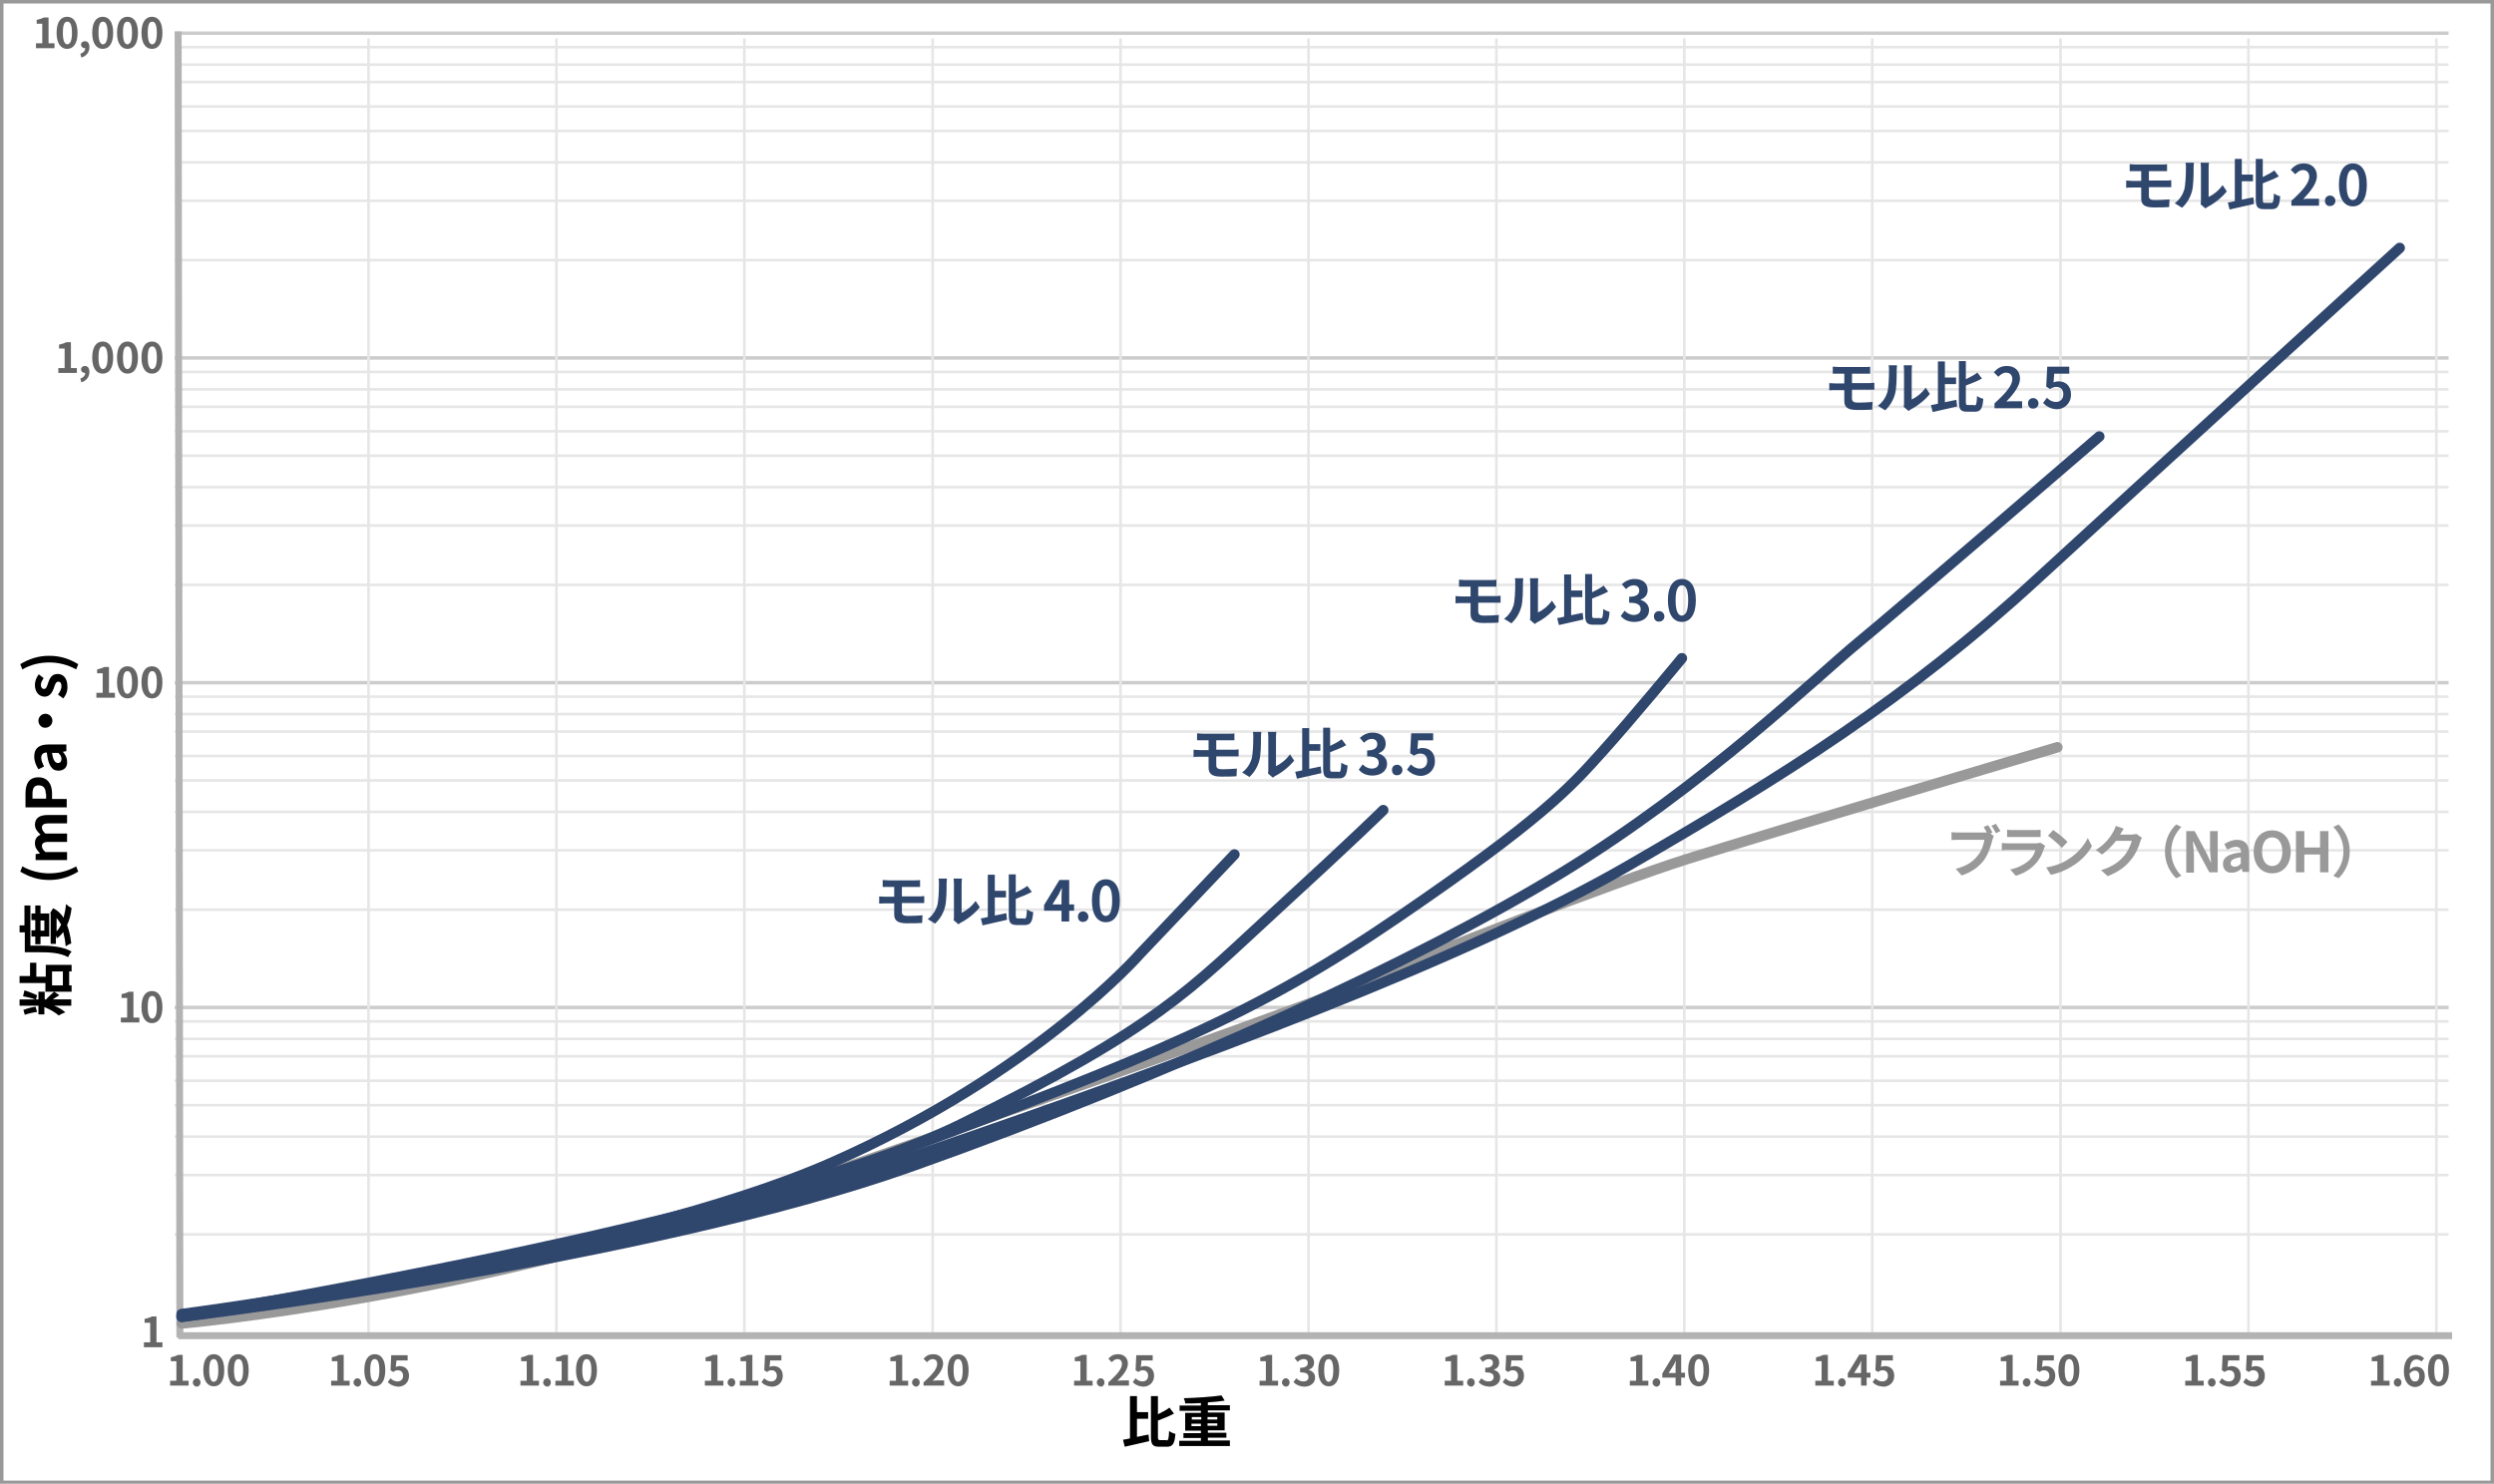 <?xml version="1.0" encoding="utf-8"?>
<!-- Generator: Adobe Illustrator 25.2.1, SVG Export Plug-In . SVG Version: 6.00 Build 0)  -->
<svg version="1.1" id="レイヤー_6" xmlns="http://www.w3.org/2000/svg" xmlns:xlink="http://www.w3.org/1999/xlink" x="0px"
	 y="0px" viewBox="0 0 714 424.9" style="enable-background:new 0 0 714 424.9;" xml:space="preserve">
<style type="text/css">
	.st0{fill:#999999;}
	.st1{fill:none;stroke:#CCCCCC;stroke-miterlimit:10;}
	.st2{fill:none;stroke:#E6E6E6;stroke-width:0.75;stroke-miterlimit:10;}
	.st3{fill:none;stroke:#B3B3B3;stroke-width:2;stroke-miterlimit:10;}
	.st4{fill:none;stroke:#999999;stroke-width:3;stroke-linecap:round;stroke-linejoin:round;stroke-miterlimit:10;}
	.st5{fill:none;stroke:#2F466D;stroke-width:3;stroke-linecap:round;stroke-linejoin:round;stroke-miterlimit:10;}
	.st6{fill:#666666;}
	.st7{fill:#2F466D;}
</style>
<g>
	<path class="st0" d="M713,1v423H1V1H713 M714,0H0v425h714V0L714,0z"/>
</g>
<line class="st1" x1="50" y1="9.5" x2="701" y2="9.5"/>
<line class="st1" x1="50" y1="102.5" x2="701" y2="102.5"/>
<g>
	<line class="st2" x1="50" y1="13.5" x2="701" y2="13.5"/>
	<line class="st2" x1="50" y1="18.5" x2="701" y2="18.5"/>
	<line class="st2" x1="50" y1="23.5" x2="701" y2="23.5"/>
	<line class="st2" x1="50" y1="30.5" x2="701" y2="30.5"/>
	<line class="st2" x1="50" y1="37.5" x2="701" y2="37.5"/>
	<line class="st2" x1="50" y1="46.5" x2="701" y2="46.5"/>
	<line class="st2" x1="50" y1="57.5" x2="701" y2="57.5"/>
	<line class="st2" x1="50" y1="74.5" x2="701" y2="74.5"/>
</g>
<g>
	<line class="st2" x1="50" y1="106.5" x2="701" y2="106.5"/>
	<line class="st2" x1="50" y1="111.5" x2="701" y2="111.5"/>
	<line class="st2" x1="50" y1="116.5" x2="701" y2="116.5"/>
	<line class="st2" x1="50" y1="123.5" x2="701" y2="123.5"/>
	<line class="st2" x1="50" y1="130.5" x2="701" y2="130.5"/>
	<line class="st2" x1="50" y1="139.5" x2="701" y2="139.5"/>
	<line class="st2" x1="50" y1="150.5" x2="701" y2="150.5"/>
	<line class="st2" x1="50" y1="167.5" x2="701" y2="167.5"/>
</g>
<g>
	<line class="st2" x1="50" y1="199.5" x2="701" y2="199.5"/>
	<line class="st2" x1="50" y1="204.5" x2="701" y2="204.5"/>
	<line class="st2" x1="50" y1="209.5" x2="701" y2="209.5"/>
	<line class="st2" x1="50" y1="216.5" x2="701" y2="216.5"/>
	<line class="st2" x1="50" y1="223.5" x2="701" y2="223.5"/>
	<line class="st2" x1="50" y1="232.5" x2="701" y2="232.5"/>
	<line class="st2" x1="50" y1="243.5" x2="701" y2="243.5"/>
	<line class="st2" x1="50" y1="260.5" x2="701" y2="260.5"/>
</g>
<g>
	<line class="st2" x1="50" y1="292.5" x2="701" y2="292.5"/>
	<line class="st2" x1="50" y1="297.5" x2="701" y2="297.5"/>
	<line class="st2" x1="50" y1="302.5" x2="701" y2="302.5"/>
	<line class="st2" x1="50" y1="309.5" x2="701" y2="309.5"/>
	<line class="st2" x1="50" y1="316.5" x2="701" y2="316.5"/>
	<line class="st2" x1="50" y1="325.5" x2="701" y2="325.5"/>
	<line class="st2" x1="50" y1="336.5" x2="701" y2="336.5"/>
	<line class="st2" x1="50" y1="353.5" x2="701" y2="353.5"/>
</g>
<line class="st1" x1="50" y1="195.5" x2="701" y2="195.5"/>
<line class="st1" x1="50" y1="288.5" x2="701" y2="288.5"/>
<line class="st2" x1="105.5" y1="11" x2="105.5" y2="383"/>
<line class="st2" x1="159.3" y1="11" x2="159.3" y2="383"/>
<line class="st2" x1="213.1" y1="11" x2="213.1" y2="383"/>
<line class="st2" x1="267" y1="11" x2="267" y2="383"/>
<line class="st2" x1="320.8" y1="11" x2="320.8" y2="383"/>
<line class="st2" x1="374.6" y1="11" x2="374.6" y2="383"/>
<line class="st2" x1="428.4" y1="11" x2="428.4" y2="383"/>
<line class="st2" x1="482.2" y1="11" x2="482.2" y2="383"/>
<line class="st2" x1="536" y1="11" x2="536" y2="383"/>
<line class="st2" x1="589.9" y1="11" x2="589.9" y2="383"/>
<line class="st2" x1="643.7" y1="11" x2="643.7" y2="383"/>
<line class="st2" x1="697.5" y1="11" x2="697.5" y2="383"/>
<line class="st3" x1="51" y1="382.5" x2="702" y2="382.5"/>
<line class="st3" x1="51" y1="9" x2="51.5" y2="383"/>
<path class="st4" d="M52,379c0,0,82-7,171-38s152-53,168-60s70-28,92-35s106-32,106-32"/>
<path class="st5" d="M52,376.7c0,0,128-17.7,210-45.7s159-57,204-83s80-48,117-82s104-95,104-95"/>
<path class="st5" d="M52,377.1c0,0,133-16.1,209-43.1s145-59,186-84s74-57,85-66s69-59,69-59"/>
<path class="st5" d="M52,376.3c0,0,122.5-15.8,200.5-44.8s107-41,148-69s49-37,58-47s23-27,23-27"/>
<path class="st5" d="M52,377c0,0,166-27,223-55s66-39,90-61s31-29,31-29"/>
<path class="st5" d="M52,377.1c0,0,127-18.1,186-44.1s88.5-60,88.5-60l26.9-28.3"/>
<g>
	<path class="st6" d="M94.7,395.4h1.9v-5.6H95v-1.1c0.9-0.2,1.5-0.4,2.1-0.7h1.3v7.4h1.7v1.4h-5.3V395.4z"/>
	<path class="st6" d="M101.2,395.9c0-0.6,0.5-1.2,1.1-1.2c0.6,0,1.1,0.5,1.1,1.2s-0.5,1.2-1.1,1.2
		C101.7,397,101.2,396.5,101.2,395.9z"/>
	<path class="st6" d="M104.3,392.4c0-3.1,1.2-4.6,3-4.6c1.8,0,3,1.5,3,4.6c0,3.1-1.2,4.6-3,4.6C105.5,397,104.3,395.4,104.3,392.4z
		 M108.6,392.4c0-2.5-0.6-3.2-1.3-3.2c-0.8,0-1.3,0.7-1.3,3.2c0,2.5,0.6,3.3,1.3,3.3C108,395.6,108.6,394.9,108.6,392.4z"/>
	<path class="st6" d="M111,395.8l0.8-1.1c0.5,0.5,1.1,0.9,2,0.9c0.9,0,1.6-0.6,1.6-1.6c0-1-0.6-1.6-1.5-1.6c-0.5,0-0.8,0.1-1.3,0.5
		l-0.8-0.5l0.2-4.3h4.7v1.5h-3.2l-0.2,1.9c0.3-0.2,0.7-0.3,1.1-0.3c1.5,0,2.7,0.9,2.7,2.8c0,2-1.5,3.1-3.1,3.1
		C112.6,397,111.7,396.5,111,395.8z"/>
</g>
<g>
	<path class="st6" d="M148.9,395.4h1.9v-5.6h-1.6v-1.1c0.9-0.2,1.5-0.4,2.1-0.7h1.3v7.4h1.7v1.4h-5.3V395.4z"/>
	<path class="st6" d="M155.5,395.9c0-0.6,0.5-1.2,1.1-1.2c0.6,0,1.1,0.5,1.1,1.2s-0.5,1.2-1.1,1.2C156,397,155.5,396.5,155.5,395.9z
		"/>
	<path class="st6" d="M158.9,395.4h1.9v-5.6h-1.6v-1.1c0.9-0.2,1.5-0.4,2.1-0.7h1.3v7.4h1.7v1.4h-5.3V395.4z"/>
	<path class="st6" d="M164.9,392.4c0-3.1,1.2-4.6,3-4.6c1.8,0,3,1.5,3,4.6c0,3.1-1.2,4.6-3,4.6C166.1,397,164.9,395.4,164.9,392.4z
		 M169.3,392.4c0-2.5-0.6-3.2-1.3-3.2c-0.8,0-1.3,0.7-1.3,3.2c0,2.5,0.6,3.3,1.3,3.3C168.7,395.6,169.3,394.9,169.3,392.4z"/>
</g>
<g>
	<path class="st6" d="M201.7,395.4h1.9v-5.6H202v-1.1c0.9-0.2,1.5-0.4,2.1-0.7h1.3v7.4h1.7v1.4h-5.3V395.4z"/>
	<path class="st6" d="M208.3,395.9c0-0.6,0.5-1.2,1.1-1.2c0.6,0,1.1,0.5,1.1,1.2s-0.5,1.2-1.1,1.2
		C208.8,397,208.3,396.5,208.3,395.9z"/>
	<path class="st6" d="M211.7,395.4h1.9v-5.6H212v-1.1c0.9-0.2,1.5-0.4,2.1-0.7h1.3v7.4h1.7v1.4h-5.3V395.4z"/>
	<path class="st6" d="M218,395.8l0.8-1.1c0.5,0.5,1.1,0.9,2,0.9c0.9,0,1.6-0.6,1.6-1.6c0-1-0.6-1.6-1.5-1.6c-0.5,0-0.8,0.1-1.3,0.5
		l-0.8-0.5l0.2-4.3h4.7v1.5h-3.2l-0.2,1.9c0.3-0.2,0.7-0.3,1.1-0.3c1.5,0,2.7,0.9,2.7,2.8c0,2-1.5,3.1-3.1,3.1
		C219.6,397,218.6,396.5,218,395.8z"/>
</g>
<g>
	<path class="st6" d="M254.6,395.4h1.9v-5.6h-1.6v-1.1c0.9-0.2,1.5-0.4,2.1-0.7h1.3v7.4h1.7v1.4h-5.3V395.4z"/>
	<path class="st6" d="M261.1,395.9c0-0.6,0.5-1.2,1.1-1.2c0.6,0,1.1,0.5,1.1,1.2s-0.5,1.2-1.1,1.2
		C261.6,397,261.1,396.5,261.1,395.9z"/>
	<path class="st6" d="M264.5,395.8c2.4-2.2,3.8-3.8,3.8-5.2c0-0.9-0.5-1.4-1.3-1.4c-0.6,0-1.2,0.4-1.6,0.9l-1-1
		c0.8-0.9,1.6-1.3,2.8-1.3c1.7,0,2.8,1.1,2.8,2.7c0,1.6-1.3,3.3-3,4.9c0.4,0,1-0.1,1.4-0.1h1.9v1.5h-5.9V395.8z"/>
	<path class="st6" d="M271.3,392.4c0-3.1,1.2-4.6,3-4.6c1.8,0,3,1.5,3,4.6c0,3.1-1.2,4.6-3,4.6C272.5,397,271.3,395.4,271.3,392.4z
		 M275.6,392.4c0-2.5-0.6-3.2-1.3-3.2c-0.8,0-1.3,0.7-1.3,3.2c0,2.5,0.6,3.3,1.3,3.3C275.1,395.6,275.6,394.9,275.6,392.4z"/>
</g>
<g>
	<path class="st6" d="M307.4,395.4h1.9v-5.6h-1.6v-1.1c0.9-0.2,1.5-0.4,2.1-0.7h1.3v7.4h1.7v1.4h-5.3V395.4z"/>
	<path class="st6" d="M314,395.9c0-0.6,0.5-1.2,1.1-1.2c0.6,0,1.1,0.5,1.1,1.2s-0.5,1.2-1.1,1.2C314.5,397,314,396.5,314,395.9z"/>
	<path class="st6" d="M317.4,395.8c2.4-2.2,3.8-3.8,3.8-5.2c0-0.9-0.5-1.4-1.3-1.4c-0.6,0-1.2,0.4-1.6,0.9l-1-1
		c0.8-0.9,1.6-1.3,2.8-1.3c1.7,0,2.8,1.1,2.8,2.7c0,1.6-1.3,3.3-3,4.9c0.4,0,1-0.1,1.4-0.1h1.9v1.5h-5.9V395.8z"/>
	<path class="st6" d="M324.3,395.8l0.8-1.1c0.5,0.5,1.1,0.9,2,0.9c0.9,0,1.6-0.6,1.6-1.6c0-1-0.6-1.6-1.5-1.6
		c-0.5,0-0.8,0.1-1.3,0.5l-0.8-0.5l0.2-4.3h4.7v1.5h-3.2l-0.2,1.9c0.3-0.2,0.7-0.3,1.1-0.3c1.5,0,2.7,0.9,2.7,2.8
		c0,2-1.5,3.1-3.1,3.1C325.9,397,324.9,396.5,324.3,395.8z"/>
</g>
<g>
	<path class="st6" d="M360.5,395.4h1.9v-5.6h-1.6v-1.1c0.9-0.2,1.5-0.4,2.1-0.7h1.3v7.4h1.7v1.4h-5.3V395.4z"/>
	<path class="st6" d="M367,395.9c0-0.6,0.5-1.2,1.1-1.2c0.6,0,1.1,0.5,1.1,1.2s-0.5,1.2-1.1,1.2C367.5,397,367,396.5,367,395.9z"/>
	<path class="st6" d="M370.3,395.8l0.8-1.1c0.5,0.5,1.2,0.9,2,0.9c0.9,0,1.5-0.4,1.5-1.2c0-0.9-0.5-1.4-2.4-1.4v-1.3
		c1.6,0,2.2-0.6,2.2-1.4c0-0.7-0.4-1.1-1.2-1.1c-0.6,0-1.2,0.3-1.7,0.8l-0.9-1.1c0.8-0.7,1.6-1.1,2.7-1.1c1.7,0,2.9,0.8,2.9,2.4
		c0,1-0.5,1.7-1.5,2v0.1c1,0.3,1.8,1,1.8,2.2c0,1.6-1.4,2.6-3.1,2.6C371.9,397,371,396.5,370.3,395.8z"/>
	<path class="st6" d="M377.4,392.4c0-3.1,1.2-4.6,3-4.6c1.8,0,3,1.5,3,4.6c0,3.1-1.2,4.6-3,4.6C378.6,397,377.4,395.4,377.4,392.4z
		 M381.7,392.4c0-2.5-0.6-3.2-1.3-3.2c-0.8,0-1.3,0.7-1.3,3.2c0,2.5,0.6,3.3,1.3,3.3C381.1,395.6,381.7,394.9,381.7,392.4z"/>
</g>
<g>
	<path class="st6" d="M413.5,395.4h1.9v-5.6h-1.6v-1.1c0.9-0.2,1.5-0.4,2.1-0.7h1.3v7.4h1.7v1.4h-5.3V395.4z"/>
	<path class="st6" d="M420,395.9c0-0.6,0.5-1.2,1.1-1.2c0.6,0,1.1,0.5,1.1,1.2s-0.5,1.2-1.1,1.2C420.5,397,420,396.5,420,395.9z"/>
	<path class="st6" d="M423.3,395.8l0.8-1.1c0.5,0.5,1.2,0.9,2,0.9c0.9,0,1.5-0.4,1.5-1.2c0-0.9-0.5-1.4-2.4-1.4v-1.3
		c1.6,0,2.2-0.6,2.2-1.4c0-0.7-0.4-1.1-1.2-1.1c-0.6,0-1.2,0.3-1.7,0.8l-0.9-1.1c0.8-0.7,1.6-1.1,2.7-1.1c1.7,0,2.9,0.8,2.9,2.4
		c0,1-0.5,1.7-1.5,2v0.1c1,0.3,1.8,1,1.8,2.2c0,1.6-1.4,2.6-3.1,2.6C424.9,397,423.9,396.5,423.3,395.8z"/>
	<path class="st6" d="M430.2,395.8l0.8-1.1c0.5,0.5,1.1,0.9,2,0.9c0.9,0,1.6-0.6,1.6-1.6c0-1-0.6-1.6-1.5-1.6
		c-0.5,0-0.8,0.1-1.3,0.5l-0.8-0.5l0.2-4.3h4.7v1.5h-3.2l-0.2,1.9c0.3-0.2,0.7-0.3,1.1-0.3c1.5,0,2.7,0.9,2.7,2.8
		c0,2-1.5,3.1-3.1,3.1C431.8,397,430.9,396.5,430.2,395.8z"/>
</g>
<g>
	<path class="st6" d="M466.5,395.4h1.9v-5.6h-1.6v-1.1c0.9-0.2,1.5-0.4,2.1-0.7h1.3v7.4h1.7v1.4h-5.3V395.4z"/>
	<path class="st6" d="M473.1,395.9c0-0.6,0.5-1.2,1.1-1.2c0.6,0,1.1,0.5,1.1,1.2s-0.5,1.2-1.1,1.2
		C473.5,397,473.1,396.5,473.1,395.9z"/>
	<path class="st6" d="M482.4,394.5h-1.1v2.3h-1.6v-2.3h-3.8v-1.2l3.3-5.4h2.1v5.2h1.1V394.5z M479.7,393.2v-1.8c0-0.5,0-1.3,0.1-1.8
		h0c-0.2,0.5-0.5,1-0.7,1.4l-1.4,2.2H479.7z"/>
	<path class="st6" d="M483.3,392.4c0-3.1,1.2-4.6,3-4.6c1.8,0,3,1.5,3,4.6c0,3.1-1.2,4.6-3,4.6C484.5,397,483.3,395.4,483.3,392.4z
		 M487.7,392.4c0-2.5-0.6-3.2-1.3-3.2c-0.8,0-1.3,0.7-1.3,3.2c0,2.5,0.6,3.3,1.3,3.3C487.1,395.6,487.7,394.9,487.7,392.4z"/>
</g>
<g>
	<path class="st6" d="M519.6,395.4h1.9v-5.6h-1.6v-1.1c0.9-0.2,1.5-0.4,2.1-0.7h1.3v7.4h1.7v1.4h-5.3V395.4z"/>
	<path class="st6" d="M526.2,395.9c0-0.6,0.5-1.2,1.1-1.2c0.6,0,1.1,0.5,1.1,1.2s-0.5,1.2-1.1,1.2
		C526.6,397,526.2,396.5,526.2,395.9z"/>
	<path class="st6" d="M535.5,394.5h-1.1v2.3h-1.6v-2.3h-3.8v-1.2l3.3-5.4h2.1v5.2h1.1V394.5z M532.8,393.2v-1.8c0-0.5,0-1.3,0.1-1.8
		h0c-0.2,0.5-0.5,1-0.7,1.4l-1.4,2.2H532.8z"/>
	<path class="st6" d="M536.1,395.8l0.8-1.1c0.5,0.5,1.1,0.9,2,0.9c0.9,0,1.6-0.6,1.6-1.6c0-1-0.6-1.6-1.5-1.6
		c-0.5,0-0.8,0.1-1.3,0.5l-0.8-0.5l0.2-4.3h4.8v1.5h-3.2l-0.2,1.9c0.3-0.2,0.7-0.3,1.1-0.3c1.5,0,2.7,0.9,2.7,2.8
		c0,2-1.5,3.1-3.1,3.1C537.7,397,536.7,396.5,536.1,395.8z"/>
</g>
<g>
	<path class="st6" d="M572.5,395.4h1.9v-5.6h-1.6v-1.1c0.9-0.2,1.5-0.4,2.1-0.7h1.3v7.4h1.7v1.4h-5.3V395.4z"/>
	<path class="st6" d="M579.1,395.9c0-0.6,0.5-1.2,1.1-1.2c0.6,0,1.1,0.5,1.1,1.2s-0.5,1.2-1.1,1.2
		C579.5,397,579.1,396.5,579.1,395.9z"/>
	<path class="st6" d="M582.3,395.8l0.8-1.1c0.5,0.5,1.1,0.9,2,0.9c0.9,0,1.6-0.6,1.6-1.6c0-1-0.6-1.6-1.5-1.6
		c-0.5,0-0.8,0.1-1.3,0.5l-0.8-0.5l0.2-4.3h4.7v1.5h-3.2l-0.2,1.9c0.3-0.2,0.7-0.3,1.1-0.3c1.5,0,2.7,0.9,2.7,2.8
		c0,2-1.5,3.1-3.1,3.1C583.9,397,583,396.5,582.3,395.8z"/>
	<path class="st6" d="M589.3,392.4c0-3.1,1.2-4.6,3-4.6c1.8,0,3,1.5,3,4.6c0,3.1-1.2,4.6-3,4.6C590.5,397,589.3,395.4,589.3,392.4z
		 M593.7,392.4c0-2.5-0.6-3.2-1.3-3.2c-0.8,0-1.3,0.7-1.3,3.2c0,2.5,0.6,3.3,1.3,3.3C593.1,395.6,593.7,394.9,593.7,392.4z"/>
</g>
<g>
	<path class="st6" d="M625.5,395.4h1.9v-5.6h-1.6v-1.1c0.9-0.2,1.5-0.4,2.1-0.7h1.3v7.4h1.7v1.4h-5.3V395.4z"/>
	<path class="st6" d="M632.1,395.9c0-0.6,0.5-1.2,1.1-1.2c0.6,0,1.1,0.5,1.1,1.2s-0.5,1.2-1.1,1.2
		C632.5,397,632.1,396.5,632.1,395.9z"/>
	<path class="st6" d="M635.3,395.8l0.8-1.1c0.5,0.5,1.1,0.9,2,0.9c0.9,0,1.6-0.6,1.6-1.6c0-1-0.6-1.6-1.5-1.6
		c-0.5,0-0.8,0.1-1.3,0.5l-0.8-0.5l0.2-4.3h4.8v1.5h-3.2l-0.2,1.9c0.3-0.2,0.7-0.3,1.1-0.3c1.5,0,2.7,0.9,2.7,2.8
		c0,2-1.5,3.1-3.1,3.1C636.9,397,636,396.5,635.3,395.8z"/>
	<path class="st6" d="M642.2,395.8l0.8-1.1c0.5,0.5,1.1,0.9,2,0.9c0.9,0,1.6-0.6,1.6-1.6c0-1-0.6-1.6-1.5-1.6
		c-0.5,0-0.8,0.1-1.3,0.5l-0.8-0.5l0.2-4.3h4.8v1.5h-3.2l-0.2,1.9c0.3-0.2,0.7-0.3,1.1-0.3c1.5,0,2.7,0.9,2.7,2.8
		c0,2-1.5,3.1-3.1,3.1C643.8,397,642.8,396.5,642.2,395.8z"/>
</g>
<g>
	<path class="st6" d="M678.7,395.4h1.9v-5.6H679v-1.1c0.9-0.2,1.5-0.4,2.1-0.7h1.3v7.4h1.7v1.4h-5.3V395.4z"/>
	<path class="st6" d="M685.3,395.9c0-0.6,0.5-1.2,1.1-1.2c0.6,0,1.1,0.5,1.1,1.2s-0.5,1.2-1.1,1.2
		C685.7,397,685.3,396.5,685.3,395.9z"/>
	<path class="st6" d="M693.2,389.9c-0.3-0.4-0.9-0.6-1.4-0.6c-1,0-1.9,0.8-1.9,3c0.5-0.6,1.2-0.9,1.8-0.9c1.5,0,2.5,0.9,2.5,2.8
		c0,1.8-1.3,3-2.8,3c-1.7,0-3.2-1.4-3.2-4.5c0-3.3,1.6-4.7,3.4-4.7c1.1,0,1.9,0.5,2.4,1L693.2,389.9z M692.6,394
		c0-1.1-0.5-1.5-1.3-1.5c-0.5,0-1,0.3-1.5,0.9c0.2,1.6,0.8,2.2,1.5,2.2C692.1,395.7,692.6,395.1,692.6,394z"/>
	<path class="st6" d="M695.1,392.4c0-3.1,1.2-4.6,3-4.6c1.8,0,3,1.5,3,4.6c0,3.1-1.2,4.6-3,4.6C696.3,397,695.1,395.4,695.1,392.4z
		 M699.5,392.4c0-2.5-0.6-3.2-1.3-3.2c-0.8,0-1.3,0.7-1.3,3.2c0,2.5,0.6,3.3,1.3,3.3C698.9,395.6,699.5,394.9,699.5,392.4z"/>
</g>
<g>
	<path class="st6" d="M48.6,395.4h1.9v-5.6h-1.6v-1.1c0.9-0.2,1.5-0.4,2.1-0.7h1.3v7.4h1.7v1.4h-5.3V395.4z"/>
	<path class="st6" d="M55.2,395.9c0-0.6,0.5-1.2,1.1-1.2c0.6,0,1.1,0.5,1.1,1.2s-0.5,1.2-1.1,1.2C55.6,397,55.2,396.5,55.2,395.9z"
		/>
	<path class="st6" d="M58.2,392.4c0-3.1,1.2-4.6,3-4.6c1.8,0,3,1.5,3,4.6c0,3.1-1.2,4.6-3,4.6C59.4,397,58.2,395.4,58.2,392.4z
		 M62.5,392.4c0-2.5-0.6-3.2-1.3-3.2c-0.8,0-1.3,0.7-1.3,3.2c0,2.5,0.6,3.3,1.3,3.3C62,395.6,62.5,394.9,62.5,392.4z"/>
	<path class="st6" d="M65.2,392.4c0-3.1,1.2-4.6,3-4.6c1.8,0,3,1.5,3,4.6c0,3.1-1.2,4.6-3,4.6C66.4,397,65.2,395.4,65.2,392.4z
		 M69.6,392.4c0-2.5-0.6-3.2-1.3-3.2c-0.8,0-1.3,0.7-1.3,3.2c0,2.5,0.6,3.3,1.3,3.3C69,395.6,69.6,394.9,69.6,392.4z"/>
</g>
<g>
	<path class="st6" d="M41.1,384.4H43v-5.6h-1.6v-1.1c0.9-0.2,1.5-0.4,2.1-0.7h1.3v7.4h1.7v1.4h-5.3V384.4z"/>
</g>
<g>
	<path class="st6" d="M34.5,291.4h1.9v-5.6h-1.6v-1.1c0.9-0.2,1.5-0.4,2.1-0.7h1.3v7.4h1.7v1.4h-5.3V291.4z"/>
	<path class="st6" d="M40.5,288.4c0-3.1,1.2-4.6,3-4.6c1.8,0,3,1.5,3,4.6c0,3.1-1.2,4.6-3,4.6C41.7,293,40.5,291.4,40.5,288.4z
		 M44.9,288.4c0-2.5-0.6-3.2-1.3-3.2c-0.8,0-1.3,0.7-1.3,3.2c0,2.5,0.6,3.3,1.3,3.3C44.3,291.6,44.9,290.9,44.9,288.4z"/>
</g>
<g>
	<path class="st6" d="M27.5,198.4h1.9v-5.6h-1.6v-1.1c0.9-0.2,1.5-0.4,2.1-0.7h1.3v7.4h1.7v1.4h-5.3V198.4z"/>
	<path class="st6" d="M33.5,195.4c0-3.1,1.2-4.6,3-4.6c1.8,0,3,1.5,3,4.6c0,3.1-1.2,4.6-3,4.6C34.7,200,33.5,198.4,33.5,195.4z
		 M37.8,195.4c0-2.5-0.6-3.2-1.3-3.2c-0.8,0-1.3,0.7-1.3,3.2c0,2.5,0.6,3.3,1.3,3.3C37.2,198.6,37.8,197.9,37.8,195.4z"/>
	<path class="st6" d="M40.5,195.4c0-3.1,1.2-4.6,3-4.6c1.8,0,3,1.5,3,4.6c0,3.1-1.2,4.6-3,4.6C41.7,200,40.5,198.4,40.5,195.4z
		 M44.9,195.4c0-2.5-0.6-3.2-1.3-3.2c-0.8,0-1.3,0.7-1.3,3.2c0,2.5,0.6,3.3,1.3,3.3C44.3,198.6,44.9,197.9,44.9,195.4z"/>
</g>
<g>
	<path class="st6" d="M16.6,105.4h1.9v-5.6h-1.6v-1.1c0.9-0.2,1.5-0.4,2.1-0.7h1.3v7.4h1.7v1.4h-5.3V105.4z"/>
	<path class="st6" d="M23,108.4c0.9-0.3,1.4-0.9,1.4-1.6c0,0-0.1,0-0.1,0c-0.6,0-1.1-0.4-1.1-1c0-0.6,0.5-1,1.1-1
		c0.8,0,1.3,0.6,1.3,1.7c0,1.4-0.8,2.5-2.3,3L23,108.4z"/>
	<path class="st6" d="M26.4,102.4c0-3.1,1.2-4.6,3-4.6c1.8,0,3,1.5,3,4.6c0,3.1-1.2,4.6-3,4.6C27.6,107,26.4,105.4,26.4,102.4z
		 M30.8,102.4c0-2.5-0.6-3.2-1.3-3.2c-0.8,0-1.3,0.7-1.3,3.2c0,2.5,0.6,3.3,1.3,3.3C30.2,105.6,30.8,104.9,30.8,102.4z"/>
	<path class="st6" d="M33.5,102.4c0-3.1,1.2-4.6,3-4.6c1.8,0,3,1.5,3,4.6c0,3.1-1.2,4.6-3,4.6C34.7,107,33.5,105.4,33.5,102.4z
		 M37.8,102.4c0-2.5-0.6-3.2-1.3-3.2c-0.8,0-1.3,0.7-1.3,3.2c0,2.5,0.6,3.3,1.3,3.3C37.2,105.6,37.8,104.9,37.8,102.4z"/>
	<path class="st6" d="M40.5,102.4c0-3.1,1.2-4.6,3-4.6c1.8,0,3,1.5,3,4.6c0,3.1-1.2,4.6-3,4.6C41.7,107,40.5,105.4,40.5,102.4z
		 M44.9,102.4c0-2.5-0.6-3.2-1.3-3.2c-0.8,0-1.3,0.7-1.3,3.2c0,2.5,0.6,3.3,1.3,3.3C44.3,105.6,44.9,104.9,44.9,102.4z"/>
</g>
<g>
	<path class="st6" d="M10.2,12.4h1.9V6.8h-1.6V5.7C11.4,5.5,12,5.3,12.6,5h1.3v7.4h1.7v1.4h-5.3V12.4z"/>
	<path class="st6" d="M16.2,9.4c0-3.1,1.2-4.6,3-4.6c1.8,0,3,1.5,3,4.6c0,3.1-1.2,4.6-3,4.6C17.4,14,16.2,12.4,16.2,9.4z M20.6,9.4
		c0-2.5-0.6-3.2-1.3-3.2c-0.8,0-1.3,0.7-1.3,3.2c0,2.5,0.6,3.3,1.3,3.3C20,12.6,20.6,11.9,20.6,9.4z"/>
	<path class="st6" d="M23,15.4c0.9-0.3,1.4-0.9,1.4-1.6c0,0-0.1,0-0.1,0c-0.6,0-1.1-0.4-1.1-1c0-0.6,0.5-1,1.1-1
		c0.8,0,1.3,0.6,1.3,1.7c0,1.4-0.8,2.5-2.3,3L23,15.4z"/>
	<path class="st6" d="M26.4,9.4c0-3.1,1.2-4.6,3-4.6c1.8,0,3,1.5,3,4.6c0,3.1-1.2,4.6-3,4.6C27.6,14,26.4,12.4,26.4,9.4z M30.8,9.4
		c0-2.5-0.6-3.2-1.3-3.2c-0.8,0-1.3,0.7-1.3,3.2c0,2.5,0.6,3.3,1.3,3.3C30.2,12.6,30.8,11.9,30.8,9.4z"/>
	<path class="st6" d="M33.5,9.4c0-3.1,1.2-4.6,3-4.6c1.8,0,3,1.5,3,4.6c0,3.1-1.2,4.6-3,4.6C34.7,14,33.5,12.4,33.5,9.4z M37.8,9.4
		c0-2.5-0.6-3.2-1.3-3.2c-0.8,0-1.3,0.7-1.3,3.2c0,2.5,0.6,3.3,1.3,3.3C37.2,12.6,37.8,11.9,37.8,9.4z"/>
	<path class="st6" d="M40.5,9.4c0-3.1,1.2-4.6,3-4.6c1.8,0,3,1.5,3,4.6c0,3.1-1.2,4.6-3,4.6C41.7,14,40.5,12.4,40.5,9.4z M44.9,9.4
		c0-2.5-0.6-3.2-1.3-3.2c-0.8,0-1.3,0.7-1.3,3.2c0,2.5,0.6,3.3,1.3,3.3C44.3,12.6,44.9,11.9,44.9,9.4z"/>
</g>
<g>
	<g>
		<path class="st7" d="M258.2,261.1c0,0.9,0.5,1.2,1.8,1.2c1.4,0,2.8-0.1,4.1-0.2l-0.1,2.2c-1,0.1-2.8,0.1-4.4,0.1
			c-2.9,0-3.6-1-3.6-2.6v-3.1h-2.6c-0.4,0-1.3,0-1.7,0.1v-2.1c0.4,0,1.2,0.1,1.7,0.1h2.6V254h-1.7c-0.6,0-1.1,0-1.6,0v-2
			c0.5,0,1,0.1,1.6,0.1h7.7c0.5,0,1.1,0,1.4-0.1v2c-0.4,0-0.9,0-1.4,0h-3.8v2.7h4.8c0.3,0,1.1,0,1.6-0.1l0,2c-0.4,0-1.2,0-1.5,0
			h-4.9V261.1z"/>
		<path class="st7" d="M265.6,263.2c1.4-1,2.3-2.5,2.7-3.8c0.4-1.4,0.5-4.4,0.5-6.3c0-0.6,0-1.1-0.1-1.5h2.4c0,0.1-0.1,0.8-0.1,1.4
			c0,1.9,0,5.3-0.5,6.9c-0.5,1.8-1.5,3.4-2.8,4.6L265.6,263.2z M273,263.5c0.1-0.3,0.1-0.8,0.1-1.2V253c0-0.7-0.1-1.3-0.1-1.4h2.4
			c0,0-0.1,0.7-0.1,1.4v8.4c1.3-0.6,2.9-1.8,4-3.4l1.2,1.8c-1.3,1.7-3.6,3.5-5.4,4.4c-0.3,0.2-0.5,0.3-0.7,0.5L273,263.5z"/>
		<path class="st7" d="M284.7,262.2c1.1-0.2,2.3-0.5,3.4-0.7l0.2,1.9c-2.4,0.6-5,1.1-7,1.6l-0.5-2c0.6-0.1,1.3-0.2,2-0.4v-12.1h2
			v4.6h3.2v1.9h-3.2V262.2z M293.2,263.1c0.6,0,0.7-0.5,0.8-2.7c0.4,0.3,1.2,0.7,1.8,0.8c-0.2,2.7-0.7,3.7-2.4,3.7h-2.2
			c-1.9,0-2.4-0.6-2.4-2.9v-11.6h2v5.2c1.2-0.6,2.4-1.2,3.3-1.9l1.3,1.7c-1.4,0.8-3.1,1.4-4.6,2v4.6c0,0.9,0.1,1,0.7,1H293.2z"/>
		<path class="st7" d="M307.5,260.8h-1.4v3.1h-2.2v-3.1h-5v-1.6l4.4-7.2h2.8v7h1.4V260.8z M303.9,259v-2.4c0-0.7,0.1-1.8,0.1-2.4
			H304c-0.3,0.6-0.6,1.3-0.9,1.9l-1.8,2.9H303.9z"/>
		<path class="st7" d="M308.6,262.5c0-0.9,0.6-1.5,1.5-1.5c0.8,0,1.5,0.7,1.5,1.5s-0.6,1.5-1.5,1.5
			C309.2,264.1,308.6,263.4,308.6,262.5z"/>
		<path class="st7" d="M312.6,257.9c0-4.1,1.6-6.1,4-6.1c2.4,0,4,2,4,6.1c0,4.1-1.6,6.2-4,6.2C314.2,264.1,312.6,262,312.6,257.9z
			 M318.4,257.9c0-3.3-0.8-4.3-1.8-4.3c-1,0-1.8,1-1.8,4.3c0,3.3,0.8,4.4,1.8,4.4C317.6,262.2,318.4,261.2,318.4,257.9z"/>
	</g>
</g>
<g>
	<g>
		<path class="st7" d="M348.2,219.1c0,0.9,0.5,1.2,1.8,1.2c1.4,0,2.8-0.1,4.1-0.2l-0.1,2.2c-1,0.1-2.8,0.1-4.4,0.1
			c-2.9,0-3.6-1-3.6-2.6v-3.1h-2.6c-0.4,0-1.3,0-1.7,0.1v-2.1c0.4,0,1.2,0.1,1.7,0.1h2.6V212h-1.7c-0.6,0-1.1,0-1.6,0v-2
			c0.5,0,1,0.1,1.6,0.1h7.7c0.5,0,1.1,0,1.4-0.1v2c-0.4,0-0.9,0-1.4,0h-3.8v2.7h4.8c0.3,0,1.1,0,1.6-0.1l0,2c-0.4,0-1.2,0-1.5,0
			h-4.9V219.1z"/>
		<path class="st7" d="M355.6,221.2c1.4-1,2.3-2.5,2.7-3.8c0.4-1.4,0.5-4.4,0.5-6.3c0-0.6,0-1.1-0.1-1.5h2.4c0,0.1-0.1,0.8-0.1,1.4
			c0,1.9,0,5.3-0.5,6.9c-0.5,1.8-1.5,3.4-2.8,4.6L355.6,221.2z M363,221.5c0.1-0.3,0.1-0.8,0.1-1.2V211c0-0.7-0.1-1.3-0.1-1.4h2.4
			c0,0-0.1,0.7-0.1,1.4v8.4c1.3-0.6,2.9-1.8,4-3.4l1.2,1.8c-1.3,1.7-3.6,3.5-5.4,4.4c-0.3,0.2-0.5,0.3-0.7,0.5L363,221.5z"/>
		<path class="st7" d="M374.7,220.2c1.1-0.2,2.3-0.5,3.4-0.7l0.2,1.9c-2.4,0.6-5,1.1-7,1.6l-0.5-2c0.6-0.1,1.3-0.2,2-0.4v-12.1h2
			v4.6h3.2v1.9h-3.2V220.2z M383.2,221.1c0.6,0,0.7-0.5,0.8-2.7c0.4,0.3,1.2,0.7,1.8,0.8c-0.2,2.7-0.7,3.7-2.4,3.7h-2.2
			c-1.9,0-2.4-0.6-2.4-2.9v-11.6h2v5.2c1.2-0.6,2.4-1.2,3.3-1.9l1.3,1.7c-1.4,0.8-3.1,1.4-4.6,2v4.6c0,0.9,0.1,1,0.7,1H383.2z"/>
		<path class="st7" d="M389,220.4l1.1-1.5c0.7,0.7,1.6,1.2,2.6,1.2c1.2,0,2-0.6,2-1.6c0-1.2-0.7-1.9-3.3-1.9v-1.7
			c2.2,0,2.9-0.8,2.9-1.8c0-0.9-0.6-1.5-1.6-1.5c-0.8,0-1.5,0.4-2.2,1.1l-1.2-1.4c1-0.9,2.2-1.5,3.6-1.5c2.3,0,3.8,1.1,3.8,3.2
			c0,1.3-0.7,2.2-2,2.7v0.1c1.3,0.4,2.4,1.4,2.4,2.9c0,2.2-1.9,3.4-4.2,3.4C391.1,222.1,389.8,221.4,389,220.4z"/>
		<path class="st7" d="M398.5,220.5c0-0.9,0.6-1.5,1.5-1.5c0.8,0,1.5,0.7,1.5,1.5s-0.6,1.5-1.5,1.5
			C399.1,222.1,398.5,221.4,398.5,220.5z"/>
		<path class="st7" d="M402.8,220.4l1.1-1.5c0.7,0.7,1.5,1.2,2.6,1.2c1.2,0,2.1-0.8,2.1-2.2c0-1.4-0.8-2.1-2-2.1
			c-0.7,0-1.1,0.2-1.8,0.6l-1.1-0.7l0.3-5.7h6.3v2h-4.3l-0.2,2.5c0.5-0.2,0.9-0.3,1.4-0.3c2,0,3.6,1.2,3.6,3.8c0,2.6-2,4.2-4.1,4.2
			C404.9,222.1,403.7,221.3,402.8,220.4z"/>
	</g>
</g>
<g>
	<g>
		<path class="st7" d="M423.2,175.1c0,0.9,0.5,1.2,1.8,1.2c1.4,0,2.8-0.1,4.1-0.2l-0.1,2.2c-1,0.1-2.8,0.1-4.4,0.1
			c-2.9,0-3.6-1-3.6-2.6v-3.1h-2.6c-0.4,0-1.3,0-1.7,0.1v-2.1c0.4,0,1.2,0.1,1.7,0.1h2.6V168h-1.7c-0.6,0-1.1,0-1.6,0v-2
			c0.5,0,1,0.1,1.6,0.1h7.7c0.5,0,1.1,0,1.4-0.1v2c-0.4,0-0.9,0-1.4,0h-3.8v2.7h4.8c0.3,0,1.1,0,1.6-0.1l0,2c-0.4,0-1.2,0-1.5,0
			h-4.9V175.1z"/>
		<path class="st7" d="M430.6,177.2c1.4-1,2.3-2.5,2.7-3.8c0.4-1.4,0.5-4.4,0.5-6.3c0-0.6,0-1.1-0.1-1.5h2.4c0,0.1-0.1,0.8-0.1,1.4
			c0,1.9,0,5.3-0.5,6.9c-0.5,1.8-1.5,3.4-2.8,4.6L430.6,177.2z M438,177.5c0.1-0.3,0.1-0.8,0.1-1.2V167c0-0.7-0.1-1.3-0.1-1.4h2.4
			c0,0-0.1,0.7-0.1,1.4v8.4c1.3-0.6,2.9-1.8,4-3.4l1.2,1.8c-1.3,1.7-3.6,3.5-5.4,4.4c-0.3,0.2-0.5,0.3-0.7,0.5L438,177.5z"/>
		<path class="st7" d="M449.7,176.2c1.1-0.2,2.3-0.5,3.4-0.7l0.2,1.9c-2.4,0.6-5,1.1-7,1.6l-0.5-2c0.6-0.1,1.3-0.2,2-0.4v-12.1h2
			v4.6h3.2v1.9h-3.2V176.2z M458.2,177.1c0.6,0,0.7-0.5,0.8-2.7c0.4,0.3,1.2,0.7,1.8,0.8c-0.2,2.7-0.7,3.7-2.4,3.7h-2.2
			c-1.9,0-2.4-0.6-2.4-2.9v-11.6h2v5.2c1.2-0.6,2.4-1.2,3.3-1.9l1.3,1.7c-1.4,0.8-3.1,1.4-4.6,2v4.6c0,0.9,0.1,1,0.7,1H458.2z"/>
		<path class="st7" d="M464,176.4l1.1-1.5c0.7,0.7,1.6,1.2,2.6,1.2c1.2,0,2-0.6,2-1.6c0-1.2-0.7-1.9-3.3-1.9v-1.7
			c2.2,0,2.9-0.8,2.9-1.8c0-0.9-0.6-1.5-1.6-1.5c-0.8,0-1.5,0.4-2.2,1.1l-1.2-1.4c1-0.9,2.2-1.5,3.6-1.5c2.3,0,3.8,1.1,3.8,3.2
			c0,1.3-0.7,2.2-2,2.7v0.1c1.3,0.4,2.4,1.4,2.4,2.9c0,2.2-1.9,3.4-4.2,3.4C466.1,178.1,464.8,177.4,464,176.4z"/>
		<path class="st7" d="M473.5,176.5c0-0.9,0.6-1.5,1.5-1.5c0.8,0,1.5,0.7,1.5,1.5s-0.6,1.5-1.5,1.5
			C474.1,178.1,473.5,177.4,473.5,176.5z"/>
		<path class="st7" d="M477.5,171.9c0-4.1,1.6-6.1,4-6.1c2.4,0,4,2,4,6.1c0,4.1-1.6,6.2-4,6.2C479.1,178.1,477.5,176,477.5,171.9z
			 M483.3,171.9c0-3.3-0.8-4.3-1.8-4.3c-1,0-1.8,1-1.8,4.3c0,3.3,0.8,4.4,1.8,4.4C482.5,176.2,483.3,175.2,483.3,171.9z"/>
	</g>
</g>
<g>
	<g>
		<path class="st7" d="M530.2,114.1c0,0.9,0.5,1.2,1.8,1.2c1.4,0,2.8-0.1,4.1-0.2l-0.1,2.2c-1,0.1-2.8,0.1-4.4,0.1
			c-2.9,0-3.6-1-3.6-2.6v-3.1h-2.6c-0.4,0-1.3,0-1.7,0.1v-2.1c0.4,0,1.2,0.1,1.7,0.1h2.6V107h-1.7c-0.6,0-1.1,0-1.6,0v-2
			c0.5,0,1,0.1,1.6,0.1h7.7c0.5,0,1.1,0,1.4-0.1v2c-0.4,0-0.9,0-1.4,0h-3.8v2.7h4.8c0.3,0,1.1,0,1.6-0.1l0,2c-0.4,0-1.2,0-1.5,0
			h-4.9V114.1z"/>
		<path class="st7" d="M537.6,116.2c1.4-1,2.3-2.5,2.7-3.8c0.4-1.4,0.5-4.4,0.5-6.3c0-0.6,0-1.1-0.1-1.5h2.4c0,0.1-0.1,0.8-0.1,1.4
			c0,1.9,0,5.3-0.5,6.9c-0.5,1.8-1.5,3.4-2.8,4.6L537.6,116.2z M545,116.5c0.1-0.3,0.1-0.8,0.1-1.2V106c0-0.7-0.1-1.3-0.1-1.4h2.4
			c0,0-0.1,0.7-0.1,1.4v8.4c1.3-0.6,2.9-1.8,4-3.4l1.2,1.8c-1.3,1.7-3.6,3.5-5.4,4.4c-0.3,0.2-0.5,0.3-0.7,0.5L545,116.5z"/>
		<path class="st7" d="M556.7,115.2c1.1-0.2,2.3-0.5,3.4-0.7l0.2,1.9c-2.4,0.6-5,1.1-7,1.6l-0.5-2c0.6-0.1,1.3-0.2,2-0.4v-12.1h2
			v4.6h3.2v1.9h-3.2V115.2z M565.2,116.1c0.6,0,0.7-0.5,0.8-2.7c0.4,0.3,1.2,0.7,1.8,0.8c-0.2,2.7-0.7,3.7-2.4,3.7h-2.2
			c-1.9,0-2.4-0.6-2.4-2.9v-11.6h2v5.2c1.2-0.6,2.4-1.2,3.3-1.9l1.3,1.7c-1.4,0.8-3.1,1.4-4.6,2v4.6c0,0.9,0.1,1,0.7,1H565.2z"/>
		<path class="st7" d="M571,115.5c3.2-2.9,5.1-5.1,5.1-6.9c0-1.2-0.7-1.9-1.8-1.9c-0.9,0-1.6,0.6-2.2,1.2l-1.3-1.3
			c1.1-1.2,2.1-1.8,3.8-1.8c2.2,0,3.7,1.4,3.7,3.6c0,2.1-1.8,4.4-3.9,6.6c0.6-0.1,1.4-0.1,1.9-0.1h2.6v2H571V115.5z"/>
		<path class="st7" d="M580.6,115.5c0-0.9,0.6-1.5,1.5-1.5c0.8,0,1.5,0.7,1.5,1.5s-0.6,1.5-1.5,1.5
			C581.2,117.1,580.6,116.4,580.6,115.5z"/>
		<path class="st7" d="M584.9,115.4l1.1-1.5c0.7,0.7,1.5,1.2,2.6,1.2c1.2,0,2.1-0.8,2.1-2.2c0-1.4-0.8-2.1-2-2.1
			c-0.7,0-1.1,0.2-1.8,0.6l-1.1-0.7l0.3-5.7h6.3v2h-4.3l-0.2,2.5c0.5-0.2,0.9-0.3,1.4-0.3c2,0,3.6,1.2,3.6,3.8c0,2.6-2,4.2-4.1,4.2
			C587,117.1,585.8,116.3,584.9,115.4z"/>
	</g>
</g>
<g>
	<path class="st7" d="M615.2,56.1c0,0.9,0.5,1.2,1.8,1.2c1.4,0,2.8-0.1,4.1-0.2l-0.1,2.2c-1,0.1-2.8,0.1-4.4,0.1
		c-2.9,0-3.6-1-3.6-2.6v-3.1h-2.6c-0.4,0-1.3,0-1.7,0.1v-2.1c0.4,0,1.2,0.1,1.7,0.1h2.6V49h-1.7c-0.6,0-1.1,0-1.6,0v-2
		c0.5,0,1,0.1,1.6,0.1h7.7c0.5,0,1.1,0,1.4-0.1v2c-0.4,0-0.9,0-1.4,0h-3.8v2.7h4.8c0.3,0,1.1,0,1.6-0.1l0,2c-0.4,0-1.2,0-1.5,0h-4.9
		V56.1z"/>
	<path class="st7" d="M622.6,58.2c1.4-1,2.3-2.5,2.7-3.8c0.4-1.4,0.5-4.4,0.5-6.3c0-0.6,0-1.1-0.1-1.5h2.4c0,0.1-0.1,0.8-0.1,1.4
		c0,1.9,0,5.3-0.5,6.9c-0.5,1.8-1.5,3.4-2.8,4.6L622.6,58.2z M630,58.5c0.1-0.3,0.1-0.8,0.1-1.2V48c0-0.7-0.1-1.3-0.1-1.4h2.4
		c0,0-0.1,0.7-0.1,1.4v8.4c1.3-0.6,2.9-1.8,4-3.4l1.2,1.8c-1.3,1.7-3.6,3.5-5.4,4.4c-0.3,0.2-0.5,0.3-0.7,0.5L630,58.5z"/>
	<path class="st7" d="M641.7,57.2c1.1-0.2,2.3-0.5,3.4-0.7l0.2,1.9c-2.4,0.6-5,1.1-7,1.6l-0.5-2c0.6-0.1,1.3-0.2,2-0.4V45.5h2V50
		h3.2v1.9h-3.2V57.2z M650.2,58.1c0.6,0,0.7-0.5,0.8-2.7c0.4,0.3,1.2,0.7,1.8,0.8c-0.2,2.7-0.7,3.7-2.4,3.7h-2.2
		c-1.9,0-2.4-0.6-2.4-2.9V45.5h2v5.2c1.2-0.6,2.4-1.2,3.3-1.9l1.3,1.7c-1.4,0.8-3.1,1.4-4.6,2v4.6c0,0.9,0.1,1,0.7,1H650.2z"/>
	<path class="st7" d="M656,57.5c3.2-2.9,5.1-5.1,5.1-6.9c0-1.2-0.7-1.9-1.8-1.9c-0.9,0-1.6,0.6-2.2,1.2l-1.3-1.3
		c1.1-1.2,2.1-1.8,3.8-1.8c2.2,0,3.7,1.4,3.7,3.6c0,2.1-1.8,4.4-3.9,6.6c0.6-0.1,1.4-0.1,1.9-0.1h2.6v2H656V57.5z"/>
	<path class="st7" d="M665.6,57.5c0-0.9,0.6-1.5,1.5-1.5c0.8,0,1.5,0.7,1.5,1.5s-0.6,1.5-1.5,1.5C666.2,59.1,665.6,58.4,665.6,57.5z
		"/>
	<path class="st7" d="M669.6,52.9c0-4.1,1.6-6.1,4-6.1c2.4,0,4,2,4,6.1c0,4.1-1.6,6.2-4,6.2C671.2,59.1,669.6,57,669.6,52.9z
		 M675.4,52.9c0-3.3-0.8-4.3-1.8-4.3c-1,0-1.8,1-1.8,4.3c0,3.3,0.8,4.4,1.8,4.4C674.6,57.2,675.4,56.2,675.4,52.9z"/>
</g>
<g>
	<path class="st0" d="M569.8,238.7l1,0.7c-0.1,0.3-0.3,0.8-0.4,1.1c-0.4,1.6-1.1,4-2.4,5.8c-1.4,1.9-3.6,3.5-6.4,4.4l-1.7-1.9
		c3.2-0.8,5-2.1,6.3-3.8c1.1-1.3,1.7-3.1,1.9-4.5h-7.5c-0.7,0-1.5,0-1.9,0.1v-2.3c0.5,0.1,1.4,0.1,1.9,0.1h7.4c0.2,0,0.5,0,0.8,0
		c-0.3-0.5-0.6-1.1-0.9-1.6l1.3-0.5c0.4,0.6,0.9,1.5,1.2,2.1L569.8,238.7z M571.4,235.9c0.4,0.6,1,1.6,1.3,2.1l-1.3,0.6
		c-0.4-0.7-0.8-1.6-1.3-2.1L571.4,235.9z"/>
	<path class="st0" d="M585.5,242.2c-0.1,0.2-0.2,0.5-0.3,0.7c-0.5,1.6-1.2,3.1-2.4,4.4c-1.6,1.8-3.7,2.9-5.7,3.5l-1.6-1.8
		c2.4-0.5,4.3-1.6,5.6-2.8c0.9-0.9,1.4-1.9,1.6-2.8H575c-0.4,0-1.2,0-1.9,0.1v-2.1c0.7,0.1,1.4,0.1,1.9,0.1h7.9
		c0.5,0,0.9-0.1,1.2-0.2L585.5,242.2z M574.6,237.6c0.4,0.1,1.1,0.1,1.7,0.1h6.2c0.5,0,1.3,0,1.7-0.1v2.1c-0.4,0-1.2,0-1.8,0h-6.1
		c-0.5,0-1.2,0-1.7,0V237.6z"/>
	<path class="st0" d="M591.9,246.2c2.7-1.6,4.8-4.1,5.8-6.2l1.2,2.3c-1.2,2.2-3.3,4.4-5.9,5.9c-1.6,1-3.7,1.9-5.9,2.3l-1.3-2.1
		C588.3,248,590.4,247.2,591.9,246.2z M591.9,241.1l-1.6,1.7c-0.8-0.9-2.8-2.6-4-3.5l1.5-1.6C588.9,238.4,591,240.1,591.9,241.1z"/>
	<path class="st0" d="M613.2,239.9c-0.2,0.3-0.4,0.8-0.5,1.2c-0.4,1.4-1.3,3.6-2.8,5.3c-1.5,1.9-3.5,3.3-6.5,4.5l-1.9-1.7
		c3.3-1,5.1-2.4,6.5-4c1.1-1.2,2-3.2,2.3-4.4h-4.5c-1.1,1.4-2.5,2.8-4,3.9l-1.8-1.3c2.8-1.7,4.2-3.8,5-5.2c0.2-0.4,0.6-1.1,0.7-1.7
		l2.3,0.8c-0.4,0.6-0.8,1.3-1,1.6l0,0.1h3.2c0.5,0,1-0.1,1.4-0.2L613.2,239.9z"/>
	<path class="st0" d="M619.8,243.8c0-3.4,1.4-6,3.2-7.7l1.5,0.7c-1.6,1.7-2.9,3.9-2.9,7s1.3,5.3,2.9,7l-1.5,0.7
		C621.2,249.7,619.8,247.2,619.8,243.8z"/>
	<path class="st0" d="M625.9,238h2.4l3.4,6.3l1.2,2.6h0.1c-0.1-1.2-0.3-2.8-0.3-4.1V238h2.2v11.8h-2.4l-3.4-6.3l-1.2-2.5h-0.1
		c0.1,1.3,0.3,2.8,0.3,4.1v4.8h-2.2V238z"/>
	<path class="st0" d="M636.4,247.4c0-1.9,1.6-2.9,5.2-3.3c0-0.9-0.4-1.6-1.5-1.6c-0.8,0-1.6,0.4-2.5,0.8l-0.8-1.6
		c1.1-0.7,2.3-1.2,3.7-1.2c2.3,0,3.4,1.4,3.4,4v5.2h-1.9l-0.2-1h0c-0.8,0.7-1.7,1.2-2.7,1.2C637.4,250.1,636.4,248.9,636.4,247.4z
		 M641.5,247.3v-1.8c-2.2,0.3-2.9,0.9-2.9,1.7c0,0.7,0.5,1,1.2,1C640.5,248.2,641,247.9,641.5,247.3z"/>
	<path class="st0" d="M645.2,243.9c0-3.9,2.2-6.1,5.3-6.1c3.1,0,5.3,2.3,5.3,6.1c0,3.8-2.2,6.2-5.3,6.2
		C647.4,250.1,645.2,247.7,645.2,243.9z M653.4,243.9c0-2.5-1.1-4.1-2.9-4.1c-1.8,0-2.9,1.5-2.9,4.1c0,2.5,1.1,4.1,2.9,4.1
		C652.3,248,653.4,246.4,653.4,243.9z"/>
	<path class="st0" d="M657.3,238h2.4v4.7h4.5V238h2.4v11.8h-2.4v-5.1h-4.5v5.1h-2.4V238z"/>
	<path class="st0" d="M672.7,243.8c0,3.4-1.4,6-3.2,7.7l-1.5-0.7c1.6-1.7,2.9-3.9,2.9-7s-1.3-5.3-2.9-7l1.5-0.7
		C671.2,237.8,672.7,240.3,672.7,243.8z"/>
</g>
<g>
	<path d="M325.4,411.5c1.1-0.2,2.3-0.5,3.4-0.7l0.2,1.9c-2.4,0.6-5,1.1-7,1.6l-0.5-2c0.6-0.1,1.3-0.2,2-0.4v-12.1h2v4.6h3.2v1.9
		h-3.2V411.5z M333.9,412.5c0.6,0,0.7-0.5,0.8-2.7c0.4,0.3,1.2,0.7,1.8,0.8c-0.2,2.7-0.7,3.7-2.4,3.7h-2.2c-1.9,0-2.4-0.6-2.4-2.9
		v-11.6h2v5.2c1.2-0.6,2.4-1.2,3.3-1.9l1.3,1.7c-1.4,0.8-3.1,1.4-4.6,2v4.6c0,0.9,0.1,1,0.7,1H333.9z"/>
	<path d="M352.1,412.6v1.5h-14.5v-1.5h6.2v-0.8h-5v-1.4h5v-0.7h-4.5v-5.1h4.5v-0.6h-6.1v-1.5h6.1v-0.7c-1.5,0.1-3.1,0.1-4.5,0.1
		c0-0.4-0.2-1.1-0.4-1.5c3.7-0.1,8.1-0.4,10.8-0.8l0.9,1.5c-1.4,0.2-3.1,0.4-4.8,0.5v0.8h6.3v1.5h-6.3v0.6h4.8v5.1h-4.8v0.7h5.3v1.4
		h-5.3v0.8H352.1z M341.2,406.5h2.7v-0.7h-2.7V406.5z M343.8,408.4v-0.7h-2.7v0.7H343.8z M345.7,405.8v0.7h2.8v-0.7H345.7z
		 M348.5,407.6h-2.8v0.7h2.8V407.6z"/>
</g>
<g>
	<path d="M10.4,279.7h2.7v-3.4h7.4v1.9h-0.7v4h0.7v1.8h-5l1.5,1c-0.5,0.3-1.2,0.7-1.9,1.2h5.3v1.8h-4.9c1.3,0.5,2.4,1.2,3.2,1.9
		c-0.6,0.2-1.4,0.6-1.9,0.9c-1-0.9-2.6-1.8-4.1-2.4v2.1H11v-2.5H5.6v-1.8h4.5c-1-0.4-2.5-0.7-3.5-0.9l0.4-1.7c1.3,0.4,2.7,1,3.6,1.4
		l-0.3,1.2H11v-2.2h1.8v2.2h0.4c0.5-0.6,1.9-1.9,2.3-2.2h-2.5v-2.5H5.6v-2h3v-3.8h1.8V279.7z M10.6,289.8c-0.9,0.1-2.4,0.4-3.5,0.8
		l-0.4-1.4c1.1-0.4,2.5-0.8,3.5-0.9L10.6,289.8z M14.9,278.2v4H18v-4H14.9z"/>
	<path d="M11.5,270.8c2.6,0,6.5,0.2,9,1.7c-0.3,0.3-0.8,1.1-1,1.6c-2.3-1.3-5.6-1.4-7.9-1.4H7.1v-5.7H5.6v-2h1.4v-5.7h1.7v11.5H11.5
		z M14.1,268.2h-2.5v2.2h-1.5v-2.2H9v-1.8h1.1v-2.9H9v-1.9h1.1v-2.3h1.5v2.3h2.5V268.2z M11.6,266.5h1.1v-2.9h-1.1V266.5z
		 M15.2,260.1c1.3,0.6,2.3,1.6,3,2.7c0.3-1.2,0.6-2.5,0.7-3.9c0.4,0.4,1.1,0.9,1.6,1.1c-0.2,1.8-0.6,3.5-1.3,4.9
		c0.6,1.6,1,3.4,1.2,5.3c-0.5,0.1-1.2,0.5-1.6,0.8c-0.1-1.5-0.4-2.9-0.7-4.1c-0.5,0.7-1.1,1.3-1.8,1.8l-0.3-0.8v2.4h-1.5v-8.6
		l-0.1-0.3L15.2,260.1z M16.2,266.7c0.5-0.5,0.9-1.1,1.3-1.9c-0.4-0.7-0.8-1.4-1.3-1.9V266.7z"/>
	<path d="M14.1,252c-3.2,0-5.8-0.9-8.3-2.4l0.6-1.5c2.3,1.3,5,2,7.7,2c2.6,0,5.3-0.6,7.7-2l0.6,1.5C19.9,251.1,17.3,252,14.1,252z"
		/>
	<path d="M10.2,246.5v-1.9l1.2-0.2v-0.1c-0.8-0.8-1.4-1.6-1.4-2.8c0-1.3,0.6-2,1.6-2.5c-0.9-0.8-1.6-1.7-1.6-2.8
		c0-1.9,1.3-2.8,3.6-2.8h5.6v2.4h-5.3c-1.4,0-1.9,0.4-1.9,1.2c0,0.5,0.3,1.1,1,1.7h6.2v2.4h-5.3c-1.4,0-1.9,0.4-1.9,1.2
		c0,0.5,0.3,1.1,1,1.7h6.2v2.3H10.2z"/>
	<path d="M7.3,231.1v-3.9c0-2.6,0.9-4.6,3.7-4.6c2.7,0,3.9,2,3.9,4.6v1.6h4.2v2.4H7.3z M13.1,227.3c0-1.6-0.7-2.4-2-2.4
		c-1.4,0-1.8,0.9-1.8,2.5v1.3h3.9V227.3z"/>
	<path d="M16.7,220.7c-1.9,0-2.9-1.6-3.3-5.2c-0.9,0-1.6,0.4-1.6,1.5c0,0.8,0.4,1.6,0.8,2.5l-1.6,0.8c-0.7-1.1-1.2-2.3-1.2-3.7
		c0-2.3,1.4-3.4,4-3.4h5.2v1.9l-1,0.2v0c0.7,0.8,1.2,1.7,1.2,2.7C19.4,219.7,18.3,220.7,16.7,220.7z M16.7,215.6h-1.8
		c0.3,2.2,0.9,2.9,1.7,2.9c0.7,0,1-0.5,1-1.2C17.6,216.6,17.2,216.1,16.7,215.6z"/>
	<path d="M11,206.4c0-1.1,0.9-2,2-2c1.1,0,2,0.9,2,2c0,1.1-0.9,2-2,2C12,208.5,11,207.6,11,206.4z"/>
	<path d="M18.1,200l-1.5-1.1c0.6-0.8,1-1.6,1-2.4c0-0.9-0.4-1.3-0.9-1.3c-0.7,0-1,0.9-1.3,1.9c-0.4,1.1-1.1,2.4-2.6,2.4
		c-1.6,0-2.8-1.3-2.8-3.3c0-1.3,0.5-2.3,1.1-3.1l1.4,1.1c-0.4,0.6-0.8,1.3-0.8,1.9c0,0.8,0.4,1.2,0.9,1.2c0.7,0,0.9-0.9,1.2-1.8
		c0.4-1.2,1-2.5,2.7-2.5c1.6,0,2.8,1.2,2.8,3.6C19.4,197.8,18.9,199.1,18.1,200z"/>
	<path d="M21.8,191.7c-2.3-1.3-5-2-7.7-2c-2.6,0-5.3,0.6-7.7,2l-0.6-1.5c2.5-1.5,5.1-2.4,8.3-2.4c3.2,0,5.8,0.9,8.3,2.4L21.8,191.7z
		"/>
</g>
</svg>
